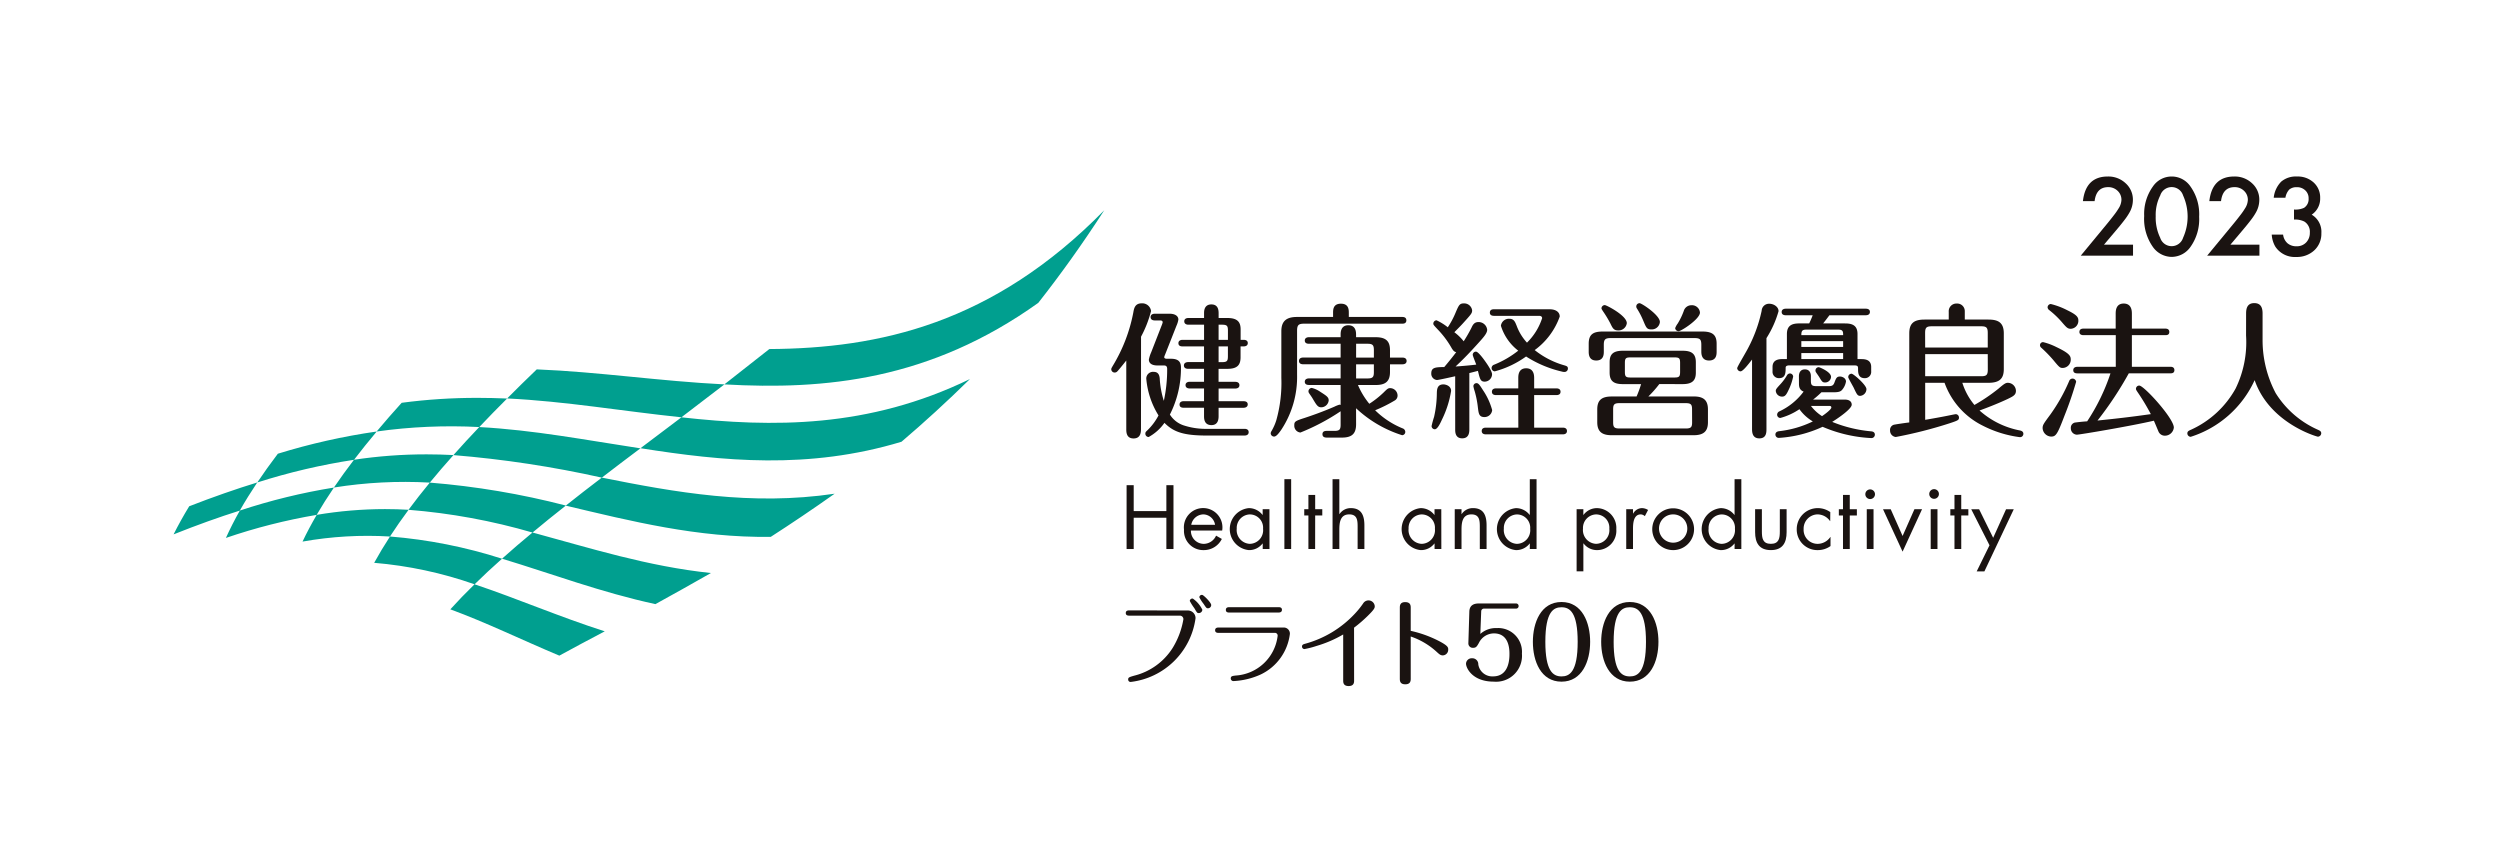 <svg xmlns="http://www.w3.org/2000/svg" xmlns:xlink="http://www.w3.org/1999/xlink" width="199.724" height="69.086" viewBox="0 0 199.724 69.086">
  <defs>
    <clipPath id="clip-path">
      <path id="パス_3235" data-name="パス 3235" d="M41.52,59.048a32.333,32.333,0,0,1,8.02,1.716q-1.036,1.01-1.932,2c2.889,1.06,5.723,2.448,8.708,3.7q1.7-.929,3.629-1.943c-3.614-1.153-7-2.621-10.4-3.757q1.029-1.012,2.192-2.043a39.622,39.622,0,0,0-8.95-1.775q-.69,1.06-1.262,2.1m10.212-.327c3.965,1.2,7.946,2.7,12.255,3.629,1.407-.773,2.884-1.6,4.434-2.484-5.062-.532-9.695-2.005-14.252-3.238q-1.282,1.059-2.437,2.093m-14.805-3.5Q36.3,56.3,35.8,57.352a29.683,29.683,0,0,1,6.984-.405q.689-1.059,1.489-2.136-.926-.054-1.883-.055a32.982,32.982,0,0,0-5.461.461m-6.136-.345q-.627,1.11-1.115,2.188a46.332,46.332,0,0,1,7.251-1.842q.629-1.079,1.379-2.182a48.409,48.409,0,0,0-7.515,1.837m13.48-.06a49.389,49.389,0,0,1,9.9,1.817q1.272-1.064,2.666-2.157A63.735,63.735,0,0,0,45.968,52.64q-.9,1.093-1.7,2.171m-17.515-.29q-.7,1.145-1.254,2.255c1.875-.748,3.632-1.378,5.289-1.9q.631-1.109,1.393-2.247c-1.7.523-3.505,1.15-5.429,1.9m30.079-.049c5.189,1.229,10.523,2.579,16.378,2.493,1.64-1.056,3.34-2.2,5.1-3.446-6.663.988-12.74-.115-18.6-1.286q-1.5,1.141-2.881,2.239M39.913,50.811q-.857,1.12-1.607,2.223a35.747,35.747,0,0,1,7.662-.394q.9-1.094,1.89-2.2-1.067-.055-2.164-.057a38.669,38.669,0,0,0-5.781.432m-6.082-.485q-.882,1.16-1.646,2.3a50.278,50.278,0,0,1,7.728-1.812q.857-1.122,1.813-2.26a51.58,51.58,0,0,0-7.9,1.775m14.027.11a86.858,86.858,0,0,1,11.858,1.8q1.485-1.145,3.082-2.34c-4.353-.662-8.526-1.467-12.876-1.7q-1.077,1.128-2.064,2.24m-4.133-4.179q-1.045,1.154-2,2.294a42.823,42.823,0,0,1,8.2-.356q1.07-1.131,2.223-2.279-1.172-.051-2.368-.053a45.485,45.485,0,0,0-6.053.394m22.342,1.166Q64.379,48.69,62.8,49.892c6.557,1.038,13.408,1.732,20.85-.515,1.787-1.523,3.612-3.184,5.469-5.01-8.134,3.947-15.767,3.865-23.052,3.056M52.146,45.917c4.654.224,9.165,1.01,13.921,1.506q1.668-1.275,3.437-2.629c-5.17-.259-10.031-1-14.992-1.2q-1.222,1.172-2.367,2.324m20.946-3.946Q71.25,43.433,69.5,44.794c8.027.457,16.423-.328,25.078-6.513,1.767-2.246,3.529-4.7,5.272-7.4-8.9,9.074-17.992,11.039-26.762,11.089" transform="translate(-25.502 -30.882)" fill="none"/>
    </clipPath>
    <linearGradient id="linear-gradient" x1="-0.021" y1="0.814" x2="-0.015" y2="0.814" gradientUnits="objectBoundingBox">
      <stop offset="0" stop-color="#c7dc9d"/>
      <stop offset="0.05" stop-color="#c7dc9d"/>
      <stop offset="0.95" stop-color="#009f8f"/>
      <stop offset="1" stop-color="#009f8f"/>
    </linearGradient>
    <clipPath id="clip-path-2">
      <rect id="長方形_713" data-name="長方形 713" width="199.723" height="69.086" transform="translate(0 0)" fill="none"/>
    </clipPath>
  </defs>
  <g id="icon_company02" transform="translate(-1272.481 -4557.507)">
    <g id="グループ_2830" data-name="グループ 2830" transform="translate(1286.352 4574.304)" clip-path="url(#clip-path)">
      <path id="パス_3234" data-name="パス 3234" d="M3.7,7.226,74.2-37.468l27.57,65.239-70.5,44.694Z" transform="translate(-15.557 0.293)" fill="url(#linear-gradient)"/>
    </g>
    <g id="グループ_2832" data-name="グループ 2832" transform="translate(1272.481 4557.507)" clip-path="url(#clip-path-2)">
      <path id="パス_3236" data-name="パス 3236" d="M168.654,73.334v-2.07h.568v5.1h-.568v-2.5h-2.61v2.5h-.568v-5.1h.568v2.07Z" transform="translate(-75.473 -32.503)" fill="#1a1311"/>
      <path id="パス_3237" data-name="パス 3237" d="M174.46,76.426a1.03,1.03,0,0,0,1.042,1.062,1.087,1.087,0,0,0,.967-.656l.461.264a1.6,1.6,0,0,1-1.467.892,1.538,1.538,0,0,1-1.556-1.636,1.541,1.541,0,1,1,3.05.074Zm1.928-.46a.97.97,0,0,0-.933-.832,1.006,1.006,0,0,0-.968.832Z" transform="translate(-79.318 -34.04)" fill="#1a1311"/>
      <path id="パス_3238" data-name="パス 3238" d="M183.805,77.9h-.541v-.44h-.014a1.338,1.338,0,0,1-1.1.527,1.685,1.685,0,0,1,.007-3.354,1.376,1.376,0,0,1,1.089.541h.014v-.453h.541Zm-2.617-1.624a1.1,1.1,0,0,0,1.042,1.211,1.085,1.085,0,0,0,1.062-1.2,1.063,1.063,0,0,0-1.068-1.15,1.078,1.078,0,0,0-1.035,1.143" transform="translate(-82.386 -34.04)" fill="#1a1311"/>
      <rect id="長方形_712" data-name="長方形 712" width="0.541" height="5.579" transform="translate(102.609 38.281)" fill="#1a1311"/>
      <path id="パス_3239" data-name="パス 3239" d="M192.437,77.016H191.9V74.337h-.332v-.5h.332V72.694h.541v1.143h.568v.5h-.568Z" transform="translate(-87.372 -33.155)" fill="#1a1311"/>
      <path id="パス_3240" data-name="パス 3240" d="M196.271,70.382v2.772l.014.015a1.065,1.065,0,0,1,.906-.474c.879,0,1.082.636,1.082,1.38v1.886h-.541V74.169c0-.513-.041-.974-.67-.974-.744,0-.791.69-.791,1.257v1.508h-.542V70.382Z" transform="translate(-89.272 -32.101)" fill="#1a1311"/>
      <path id="パス_3241" data-name="パス 3241" d="M209.048,77.9h-.541v-.44h-.013a1.338,1.338,0,0,1-1.1.527,1.685,1.685,0,0,1,.007-3.354,1.377,1.377,0,0,1,1.089.541h.013v-.453h.541Zm-2.617-1.624a1.1,1.1,0,0,0,1.042,1.211,1.085,1.085,0,0,0,1.062-1.2,1.063,1.063,0,0,0-1.068-1.15,1.078,1.078,0,0,0-1.035,1.143" transform="translate(-93.9 -34.04)" fill="#1a1311"/>
      <path id="パス_3242" data-name="パス 3242" d="M214.216,75.107h.014a1.065,1.065,0,0,1,.906-.474c.879,0,1.082.636,1.082,1.38V77.9h-.541V76.108c0-.513-.041-.974-.67-.974-.743,0-.791.69-.791,1.258V77.9h-.542V74.721h.542Z" transform="translate(-97.456 -34.04)" fill="#1a1311"/>
      <path id="パス_3243" data-name="パス 3243" d="M222.5,75.522h-.014a1.357,1.357,0,0,1-1.1.527,1.685,1.685,0,0,1,.007-3.354,1.377,1.377,0,0,1,1.089.541h.014V70.382h.54v5.58h-.54Zm-2.077-1.184a1.1,1.1,0,0,0,1.042,1.211,1.085,1.085,0,0,0,1.062-1.2,1.063,1.063,0,0,0-1.068-1.15,1.078,1.078,0,0,0-1.035,1.143" transform="translate(-100.281 -32.101)" fill="#1a1311"/>
      <path id="パス_3244" data-name="パス 3244" d="M232.11,75.175h.014a1.341,1.341,0,0,1,1.1-.541,1.579,1.579,0,0,1,1.521,1.684,1.545,1.545,0,0,1-1.528,1.67,1.338,1.338,0,0,1-1.089-.535h-.014v2.233h-.54V74.722h.54Zm-.027,1.1a1.1,1.1,0,0,0,1.042,1.211,1.084,1.084,0,0,0,1.062-1.2,1.063,1.063,0,0,0-1.068-1.15,1.078,1.078,0,0,0-1.035,1.143" transform="translate(-105.619 -34.04)" fill="#1a1311"/>
      <path id="パス_3245" data-name="パス 3245" d="M239.41,75.066h.014a.818.818,0,0,1,.7-.433.959.959,0,0,1,.487.149l-.257.494a.523.523,0,0,0-.324-.142c-.6,0-.622.764-.622,1.177V77.9h-.541V74.721h.541Z" transform="translate(-108.948 -34.04)" fill="#1a1311"/>
      <path id="パス_3246" data-name="パス 3246" d="M242.687,76.318a1.67,1.67,0,1,1,1.67,1.67,1.669,1.669,0,0,1-1.67-1.67m.541-.007a1.13,1.13,0,1,0,1.13-1.177,1.126,1.126,0,0,0-1.13,1.177" transform="translate(-110.689 -34.04)" fill="#1a1311"/>
      <path id="パス_3247" data-name="パス 3247" d="M252.579,75.522h-.014a1.357,1.357,0,0,1-1.1.527,1.685,1.685,0,0,1,.007-3.354,1.377,1.377,0,0,1,1.089.541h.014V70.382h.541v5.58h-.541ZM250.5,74.338a1.1,1.1,0,0,0,1.042,1.211,1.085,1.085,0,0,0,1.062-1.2,1.063,1.063,0,0,0-1.068-1.15,1.078,1.078,0,0,0-1.035,1.143" transform="translate(-114.001 -32.101)" fill="#1a1311"/>
      <path id="パス_3248" data-name="パス 3248" d="M258.336,76.567c0,.535.06.994.717.994s.716-.46.716-.994V74.795h.542v1.833c0,.845-.318,1.433-1.258,1.433s-1.258-.588-1.258-1.433V74.795h.541Z" transform="translate(-117.58 -34.114)" fill="#1a1311"/>
      <path id="パス_3249" data-name="パス 3249" d="M266.58,75.669h-.014a1.227,1.227,0,0,0-.988-.535,1.136,1.136,0,0,0-1.122,1.177,1.115,1.115,0,0,0,1.1,1.177,1.235,1.235,0,0,0,1.034-.548h.014v.724a1.734,1.734,0,0,1-1.008.324,1.647,1.647,0,0,1-1.691-1.677,1.677,1.677,0,0,1,1.7-1.677,1.714,1.714,0,0,1,.981.318Z" transform="translate(-120.365 -34.04)" fill="#1a1311"/>
      <path id="パス_3250" data-name="パス 3250" d="M270.966,77.016h-.541V74.337h-.332v-.5h.332V72.694h.541v1.143h.568v.5h-.568Z" transform="translate(-123.189 -33.155)" fill="#1a1311"/>
      <path id="パス_3251" data-name="パス 3251" d="M274.757,72.271a.385.385,0,1,1-.771,0,.385.385,0,1,1,.771,0m-.115,4.376H274.1V73.468h.541Z" transform="translate(-124.965 -32.787)" fill="#1a1311"/>
      <path id="パス_3252" data-name="パス 3252" d="M278.147,76.933l.946-2.137h.609l-1.555,3.388L276.585,74.8h.615Z" transform="translate(-126.15 -34.114)" fill="#1a1311"/>
      <path id="パス_3253" data-name="パス 3253" d="M284.145,72.271a.386.386,0,0,1-.771,0,.386.386,0,1,1,.771,0m-.115,4.376h-.541V73.468h.541Z" transform="translate(-129.246 -32.787)" fill="#1a1311"/>
      <path id="パス_3254" data-name="パス 3254" d="M287.342,77.016H286.8V74.337h-.331v-.5h.331V72.694h.541v1.143h.568v.5h-.568Z" transform="translate(-130.658 -33.155)" fill="#1a1311"/>
      <path id="パス_3255" data-name="パス 3255" d="M289.541,74.8h.629l1.123,2.279,1.028-2.279h.616l-2.347,4.964h-.615L291,77.676Z" transform="translate(-132.059 -34.114)" fill="#1a1311"/>
      <path id="パス_3256" data-name="パス 3256" d="M165.6,54.575c0,.233,0,.779-.593.779s-.582-.535-.582-.779V49.126c-.384.49-.639.792-.709.862a.286.286,0,0,1-.221.1.268.268,0,0,1-.269-.255c0-.082.024-.106.128-.292a12.824,12.824,0,0,0,1.63-4.236c.059-.337.128-.746.675-.746a.706.706,0,0,1,.745.616,9.1,9.1,0,0,1-.8,2.05Zm8.275.011c.117,0,.327.034.327.267s-.22.268-.327.268h-3.025c-1.875,0-2.655-.291-3.376-1.013a3.728,3.728,0,0,1-1.258,1.129.26.26,0,0,1-.267-.255c0-.117.023-.151.185-.3A4.617,4.617,0,0,0,167,53.514a6.6,6.6,0,0,1-.978-2.944.538.538,0,0,1,.6-.535c.385,0,.454.3.476.535a7.212,7.212,0,0,0,.327,1.781,11.721,11.721,0,0,0,.267-2.55c0-.256-.14-.278-.278-.278h-.5c-.685,0-.685-.4-.685-.467a2.61,2.61,0,0,1,.184-.58l.862-2.212a1.119,1.119,0,0,0,.058-.187c0-.151-.152-.151-.209-.151h-.43c-.107,0-.327-.034-.327-.268s.233-.268.327-.268H167.9c.385,0,.687.163.687.466a1.891,1.891,0,0,1-.151.49l-.9,2.282a1.519,1.519,0,0,0-.081.221c0,.138.175.138.222.138h.327c.685,0,.79.35.79.711a8.192,8.192,0,0,1-.885,3.747,2.067,2.067,0,0,0,1.059.851,5.708,5.708,0,0,0,1.724.291ZM168.917,48c-.117,0-.327-.023-.327-.255s.221-.269.327-.269h1.722v-1.21h-1.257c-.1,0-.325-.036-.325-.269s.221-.266.325-.266h1.257v-.385c0-.151,0-.7.583-.7.488,0,.58.36.58.7v.385h.7c.86,0,1.058.373,1.058.919v.826h.245c.1,0,.327.023.327.257S173.91,48,173.8,48h-.245v.874c0,.628-.28.919-1.058.919h-.7v1.037h1.339c.106,0,.327.035.327.268s-.221.267-.327.267H171.8v1.014h2c.1,0,.327.023.327.255s-.233.269-.327.269h-2v.675c0,.291-.069.71-.569.71-.571,0-.594-.49-.594-.71V52.9h-1.63c-.117,0-.326-.023-.326-.256s.222-.268.326-.268h1.63V51.361h-1.153c-.1,0-.325-.034-.325-.267s.233-.268.325-.268h1.153V49.79h-1.28c-.106,0-.327-.034-.327-.267s.233-.269.327-.269h1.28V48Zm3.629-.524v-.722c0-.384-.057-.488-.476-.488H171.8v1.21ZM171.8,48v1.257h.268c.42,0,.476-.1.476-.488V48Z" transform="translate(-74.447 -20.326)" fill="#1a1311"/>
      <path id="パス_3257" data-name="パス 3257" d="M191.627,45.667v-.315c0-.267,0-.745.628-.745s.629.49.629.745v.315h4.27c.094,0,.327.011.327.268s-.221.268-.327.268h-7.82c-.466,0-.583.1-.583.582v3.492a7.644,7.644,0,0,1-1.268,4.411c-.151.209-.373.535-.569.535a.27.27,0,0,1-.269-.257.34.34,0,0,1,.059-.174,4.228,4.228,0,0,0,.384-.861,11.007,11.007,0,0,0,.406-3.4V46.807c0-.767.361-1.14,1.246-1.14Zm1.839,8.554c0,.687-.245,1.083-1.13,1.083h-1.2c-.092,0-.358,0-.358-.269s.255-.266.358-.266h.594c.419,0,.5-.117.5-.5V53.2a17.082,17.082,0,0,1-3.212,1.7.543.543,0,0,1-.49-.571c0-.3.058-.35.815-.593.57-.187,1.466-.5,2.386-.9a2.58,2.58,0,0,1,.408-.163.278.278,0,0,1,.093.023V51.1h-2.538c-.1,0-.325-.024-.325-.257s.233-.267.325-.267h2.538v-1.13h-3c-.117,0-.327-.034-.327-.267s.221-.269.327-.269h3V47.808h-2.538c-.1,0-.325-.023-.325-.255s.221-.269.325-.269h2.538v-.208c0-.164,0-.746.616-.746.593,0,.618.524.618.746v.208h1.559c.826,0,1.151.315,1.151,1.036v.593h1c.117,0,.327.036.327.269s-.221.267-.327.267h-1v.618c0,.8-.419,1.036-1.151,1.036h-1.408a6.144,6.144,0,0,0,.907,1.5,7.462,7.462,0,0,0,1.14-.9c.314-.314.373-.35.535-.35a.6.6,0,0,1,.582.594.449.449,0,0,1-.209.383,11.665,11.665,0,0,1-1.583.792,6.748,6.748,0,0,0,2.187,1.442.309.309,0,0,1,.222.281.261.261,0,0,1-.256.268,9.576,9.576,0,0,1-3.677-2.154Zm-2.841-2.561c.511.325.652.431.652.675a.609.609,0,0,1-.583.549c-.289,0-.383-.165-.72-.734-.036-.07-.222-.327-.281-.419a.325.325,0,0,1-.033-.128.277.277,0,0,1,.266-.267,2.093,2.093,0,0,1,.7.325m2.841-2.747h1.42V48.32c0-.384-.081-.512-.5-.512h-.919Zm0,1.665h.919c.42,0,.5-.128.5-.5v-.629h-1.42Z" transform="translate(-85.128 -20.345)" fill="#1a1311"/>
      <path id="パス_3258" data-name="パス 3258" d="M212.14,50.384c-.2.047-1.327.3-1.456.3a.5.5,0,0,1-.454-.523c0-.488.338-.5,1.037-.512.268-.314.685-.826.955-1.188-.14-.034-.21-.081-.35-.3a7.305,7.305,0,0,0-1.048-1.432c-.383-.407-.431-.454-.431-.547a.27.27,0,0,1,.257-.268,4.443,4.443,0,0,1,.9.559,6.639,6.639,0,0,0,.616-1.153c.268-.628.326-.756.676-.756a.639.639,0,0,1,.652.56c0,.232-.082.314-.767,1.07-.21.233-.537.547-.652.675a4.04,4.04,0,0,1,.745.722,11.717,11.717,0,0,0,.616-1.071c.1-.221.221-.465.56-.465a.688.688,0,0,1,.7.616c0,.291-.3.618-.862,1.234-.79.874-1.257,1.316-1.664,1.7.442-.025,1.316-.106,1.653-.151-.046-.128-.28-.7-.28-.78a.252.252,0,0,1,.257-.256c.151,0,.465.407.6.583.047.069.686.9.686,1.232a.6.6,0,0,1-.582.583c-.337,0-.384-.185-.547-.862-.093.024-.582.153-.686.176v4.48c0,.21,0,.734-.571.734s-.559-.536-.559-.723Zm-1.886,3.981a7.523,7.523,0,0,1,.2-.734,8.9,8.9,0,0,0,.221-1.921c.011-.255.023-.675.524-.675.187,0,.616.117.616.524a8.114,8.114,0,0,1-.744,2.316c-.127.28-.349.745-.559.745a.258.258,0,0,1-.257-.255m3.7-1.478a7.784,7.784,0,0,0-.255-1.3,2.712,2.712,0,0,1-.106-.407.249.249,0,0,1,.257-.244c.163,0,.278.2.523.58a5.324,5.324,0,0,1,.721,1.572.615.615,0,0,1-.616.558c-.443,0-.465-.3-.524-.756m3.223-1H215.4c-.1,0-.325-.023-.325-.267s.233-.269.325-.269h1.781v-.815c0-.2,0-.79.629-.79s.639.581.639.79v.815h1.781c.116,0,.327.036.327.269s-.21.267-.327.267h-1.781v2.6h2.294c.117,0,.327.036.327.268s-.21.268-.327.268h-6.158c-.1,0-.325-.023-.325-.268s.233-.268.325-.268h2.6Zm-1.943-6.332c-.1,0-.325-.023-.325-.255,0-.256.221-.269.325-.269h4.457c.465,0,.8.21.8.583a5.652,5.652,0,0,1-2,2.677,6.737,6.737,0,0,0,2.421,1.234c.174.057.232.1.232.245a.27.27,0,0,1-.257.268.782.782,0,0,1-.245-.035,9.115,9.115,0,0,1-2.839-1.2,7.646,7.646,0,0,1-2.5,1.187.269.269,0,0,1-.256-.269.289.289,0,0,1,.21-.266,7.764,7.764,0,0,0,1.919-1.117,4,4,0,0,1-1.384-1.991.642.642,0,0,1,.674-.557c.361,0,.454.232.583.557a4.069,4.069,0,0,0,.826,1.35,4.834,4.834,0,0,0,1.21-1.955c0-.117-.092-.187-.232-.187Z" transform="translate(-95.886 -20.326)" fill="#1a1311"/>
      <path id="パス_3259" data-name="パス 3259" d="M234.555,48.386c0,.222,0,.732-.607.732s-.6-.546-.6-.732V47.78c0-.745.35-.977,1.13-.977h7.948c.839,0,1.142.291,1.142.977v.606c0,.232,0,.732-.606.732s-.617-.534-.617-.732v-.512c0-.431-.092-.548-.546-.548H235.1c-.442,0-.546.117-.546.548ZM238.988,51a8.722,8.722,0,0,1-.873.989h3.608c.722,0,1.151.232,1.151,1.036v1.025c0,.72-.337,1.036-1.151,1.036h-6.541c-.722,0-1.151-.245-1.151-1.036V53.029c0-.733.337-1.036,1.151-1.036h1.99a8.31,8.31,0,0,0,.361-.989h-1.456c-.733,0-1.058-.246-1.058-.921v-.826c0-.616.255-.919,1.058-.919h4.772c.71,0,1.058.233,1.058.919v.826c0,.594-.244.921-1.058.921Zm-3.293-4.284c-.35,0-.443-.2-.605-.535a8.765,8.765,0,0,0-.571-.955c-.115-.174-.151-.232-.151-.28a.268.268,0,0,1,.268-.255c.127,0,1.756.837,1.756,1.442a.664.664,0,0,1-.7.582m5.912,6.309c0-.372-.07-.5-.5-.5H235.8c-.429,0-.5.129-.5.5v1.025c0,.373.07.5.5.5h5.309c.429,0,.5-.127.5-.5Zm-.955-3.713c0-.361-.069-.442-.441-.442h-3.528c-.372,0-.442.081-.442.442v.711c0,.371.07.454.442.454h3.528c.372,0,.441-.082.441-.454Zm-2.3-2.677c-.362,0-.408-.14-.653-.722a6.306,6.306,0,0,0-.49-.941.289.289,0,0,1-.058-.176.26.26,0,0,1,.268-.255c.163,0,1.619.955,1.619,1.5a.652.652,0,0,1-.686.594m3.887-1.35c0,.524-1.5,1.49-1.7,1.49a.27.27,0,0,1-.28-.244,1.439,1.439,0,0,1,.2-.361,5.526,5.526,0,0,0,.488-1.013.633.633,0,0,1,.606-.454.641.641,0,0,1,.686.582" transform="translate(-106.427 -20.317)" fill="#1a1311"/>
      <path id="パス_3260" data-name="パス 3260" d="M257.5,54.6c0,.278,0,.767-.569.767s-.583-.513-.583-.767v-5.53c-.326.419-.733.943-.921.943a.278.278,0,0,1-.266-.257c0-.092.535-.988.628-1.162a11.556,11.556,0,0,0,1.327-3.422.586.586,0,0,1,.616-.56c.338,0,.734.234.734.594a8.123,8.123,0,0,1-.966,2.153Zm6.286-8.416c.593,0,.988.174.988.849v2h.292c.3,0,.8.034.8.628v.35a.5.5,0,0,1-.512.546c-.537,0-.537-.454-.537-.779,0-.2-.057-.244-.36-.244h-5.051c-.152,0-.373,0-.373.185,0,.383,0,.837-.524.837a.506.506,0,0,1-.524-.546v-.35c0-.616.569-.628.8-.628h.348v-2c0-.686.408-.849.99-.849h.79c.107-.209.233-.523.281-.652h-2.154c-.1,0-.325-.024-.325-.257s.221-.267.325-.267h6.4c.116,0,.325.034.325.255,0,.244-.232.268-.325.268h-2.91c-.338.454-.383.5-.5.652ZM260.093,50.4c0-.3.141-.546.477-.546s.479.244.479.546v.35c0,.337.058.443.442.443h.988c.269,0,.372-.07.454-.292.128-.35.187-.476.442-.476.21,0,.478.151.478.4a1.345,1.345,0,0,1-.3.652c-.138.174-.337.208-.756.208h-.908a7.121,7.121,0,0,1-.664.583h2.538c.327,0,.548.14.548.408,0,.337-1.072,1.07-1.559,1.373a10.726,10.726,0,0,0,3.119.756c.081.011.289.036.289.269a.273.273,0,0,1-.3.268,11.2,11.2,0,0,1-3.875-.9,9.738,9.738,0,0,1-3.479.885.266.266,0,0,1-.291-.266c0-.163.115-.246.3-.269a8.217,8.217,0,0,0,2.689-.779,3.541,3.541,0,0,1-1.071-.977,5.075,5.075,0,0,1-1.525.7.261.261,0,0,1-.256-.269.3.3,0,0,1,.151-.244,5.078,5.078,0,0,0,1.966-1.594c-.373-.14-.373-.454-.373-.7Zm-.464.048a4.371,4.371,0,0,1-.338,1c-.185.4-.291.582-.535.582a.5.5,0,0,1-.512-.465c0-.117.07-.2.4-.559a3.836,3.836,0,0,0,.5-.686.289.289,0,0,1,.221-.14.262.262,0,0,1,.268.268m3.992-3.329c.012-.373-.082-.443-.443-.443h-2.453c-.35,0-.443.07-.443.443Zm0,.478h-3.339v.465h3.339Zm0,.953h-3.339v.478h3.339Zm-2.571,4.225a3.422,3.422,0,0,0,.884.815c.28-.185.745-.547.745-.686s-.116-.128-.176-.128Zm.628-3.095c.057,0,.977.373.977.767a.468.468,0,0,1-.476.454c-.21,0-.256-.081-.466-.431-.035-.059-.2-.291-.244-.361a.273.273,0,0,1-.059-.175.267.267,0,0,1,.268-.255m3.805,1.756a.544.544,0,0,1-.5.535c-.21,0-.268-.116-.512-.639-.07-.14-.442-.781-.442-.851a.264.264,0,0,1,.266-.278c.153,0,1.188.9,1.188,1.232" transform="translate(-116.378 -20.345)" fill="#1a1311"/>
      <path id="パス_3261" data-name="パス 3261" d="M283.39,50.918a5.2,5.2,0,0,0,.966,1.77,14.659,14.659,0,0,0,1.909-1.292c.465-.4.592-.478.756-.478a.656.656,0,0,1,.651.641c0,.336-.232.442-.662.652-.862.406-1.794.756-2.247.919a6.728,6.728,0,0,0,3.225,1.594c.163.036.278.106.278.269a.264.264,0,0,1-.278.268,8.993,8.993,0,0,1-2.968-.92,6.128,6.128,0,0,1-3.05-3.422h-1.548v2.957c.49-.082,1.328-.233,1.653-.3.069-.011.733-.152.792-.152a.268.268,0,0,1,.255.268c0,.2-.07.234-.733.455a34.949,34.949,0,0,1-4.316,1.1.506.506,0,0,1-.456-.524.428.428,0,0,1,.3-.454c.153-.034.862-.14,1.234-.185V46.972c0-.8.361-1.106,1.221-1.106h1.932V45.25a.615.615,0,0,1,.641-.664.606.606,0,0,1,.641.618v.662h1.885c.779,0,1.232.234,1.232,1.106v2.853c0,.8-.384,1.093-1.232,1.093ZM280.421,48.1h5V46.949c0-.442-.1-.546-.535-.546h-3.922c-.443,0-.547.1-.547.546Zm5,.525h-5v1.768h4.469c.431,0,.535-.1.535-.547Z" transform="translate(-126.62 -20.336)" fill="#1a1311"/>
      <path id="パス_3262" data-name="パス 3262" d="M301.456,49.73c-.22,0-.267-.034-.756-.628a10.574,10.574,0,0,0-.966-.989.264.264,0,0,1-.1-.2.241.241,0,0,1,.256-.244,5,5,0,0,1,1.036.384c.977.465,1.164.686,1.164.977a.658.658,0,0,1-.629.7m1.061,1.106a28.207,28.207,0,0,1-.932,2.713c-.569,1.5-.686,1.664-1.07,1.664a.708.708,0,0,1-.676-.675c0-.257.082-.361.64-1.117a13.982,13.982,0,0,0,1.49-2.666.28.28,0,0,1,.257-.174.291.291,0,0,1,.292.256m-.443-4.236c-.245,0-.35-.127-.722-.559a7.091,7.091,0,0,0-1-.943.3.3,0,0,1-.117-.209.269.269,0,0,1,.257-.267,5.932,5.932,0,0,1,1.3.488c.722.35.9.537.9.815a.635.635,0,0,1-.616.676m.535,3.561c-.117,0-.325-.023-.325-.255s.221-.269.325-.269h3.072V47.111H303.11c-.117,0-.327-.034-.327-.256,0-.245.221-.268.327-.268h2.571V45.4c0-.2,0-.815.641-.815s.653.605.653.815v1.187h2.663c.095,0,.327.012.327.268s-.221.256-.327.256h-2.663v2.525h3.072c.092,0,.325.011.325.269s-.233.255-.325.255h-3.318a28.211,28.211,0,0,1-2.5,3.772c1.711-.176,2.688-.291,4.26-.512a17.608,17.608,0,0,0-1.073-1.781c-.1-.151-.115-.187-.115-.244a.26.26,0,0,1,.266-.257c.375,0,2.76,2.619,2.76,3.352a.721.721,0,0,1-.722.653.552.552,0,0,1-.512-.35c-.059-.139-.3-.72-.361-.848-1.862.431-5.923,1.117-6.158,1.117a.506.506,0,0,1-.476-.524.421.421,0,0,1,.314-.442c.151-.023.652-.082.99-.1a16.044,16.044,0,0,0,1.863-3.83Z" transform="translate(-136.66 -20.335)" fill="#1a1311"/>
      <path id="パス_3263" data-name="パス 3263" d="M325.978,45.349c0-.361.07-.826.652-.826.524,0,.664.361.664.826v2.187a9.074,9.074,0,0,0,1.047,4.179,7.582,7.582,0,0,0,3.34,2.91c.176.082.3.128.3.3a.279.279,0,0,1-.269.268c-.069,0-3.864-1.07-5.051-4.516a8.4,8.4,0,0,1-5.109,4.527.278.278,0,0,1-.268-.267c0-.176.115-.221.325-.315a7.718,7.718,0,0,0,3.528-3.269,8.426,8.426,0,0,0,.838-4.237Z" transform="translate(-146.538 -20.307)" fill="#1a1311"/>
      <path id="パス_3264" data-name="パス 3264" d="M170.3,88.622a.612.612,0,0,1,.63.622,5.929,5.929,0,0,1-5.182,5.088.19.19,0,0,1-.2-.2c0-.156.078-.187.475-.3a5.073,5.073,0,0,0,3.073-2.209,6.413,6.413,0,0,0,.864-2.3.28.28,0,0,0-.3-.288h-4.015c-.085,0-.288,0-.288-.21s.2-.21.288-.21Zm1.175-.063a.284.284,0,0,1-.288.272c-.125,0-.148-.039-.358-.4a4.23,4.23,0,0,1-.358-.568.2.2,0,0,1,.249-.187,2.288,2.288,0,0,1,.754.887m.708-.373a.261.261,0,0,1-.264.257c-.109,0-.14-.039-.343-.35a3.236,3.236,0,0,1-.342-.529.2.2,0,0,1,.241-.187c.109.023.708.607.708.809" transform="translate(-75.419 -39.851)" fill="#1a1311"/>
      <path id="パス_3265" data-name="パス 3265" d="M183.942,90.809a.486.486,0,0,1,.514.513,4.137,4.137,0,0,1-2.327,3.236,5.925,5.925,0,0,1-2.178.529.211.211,0,0,1-.218-.21c0-.187.132-.2.4-.233a3.6,3.6,0,0,0,3.345-3.167.215.215,0,0,0-.233-.241h-4.474c-.085,0-.288,0-.288-.21s.2-.218.288-.218Zm-.4-1.626c.085,0,.28,0,.28.21s-.195.218-.28.218h-3.921c-.086,0-.28,0-.28-.21s.187-.218.28-.218Z" transform="translate(-81.408 -40.676)" fill="#1a1311"/>
      <path id="パス_3266" data-name="パス 3266" d="M195.4,94.57c0,.148,0,.451-.436.451s-.436-.3-.436-.459V90.9a9.476,9.476,0,0,1-2.132.918,6.965,6.965,0,0,1-.964.249.2.2,0,0,1-.195-.2c0-.156.125-.187.226-.218a8.468,8.468,0,0,0,4.03-2.443,6.762,6.762,0,0,0,.63-.786.5.5,0,0,1,.926.218c0,.132,0,.225-.553.77a10.9,10.9,0,0,1-1.1.949Z" transform="translate(-87.221 -40.213)" fill="#1a1311"/>
      <path id="パス_3267" data-name="パス 3267" d="M206.482,94.539c0,.163,0,.467-.436.467s-.436-.3-.436-.459v-5.64c0-.164,0-.467.428-.467.443,0,.443.3.443.459v1.836a9.289,9.289,0,0,1,2.108.739c.872.436.887.576.887.755a.45.45,0,0,1-.428.467c-.187,0-.288-.094-.482-.272a5.829,5.829,0,0,0-2.085-1.237Z" transform="translate(-93.779 -40.337)" fill="#1a1311"/>
      <path id="パス_3268" data-name="パス 3268" d="M215.6,89.285c.016-.5.35-.646.754-.646h2.972a.2.2,0,0,1,.21.2.2.2,0,0,1-.21.21h-2.552a.218.218,0,0,0-.226.218l-.07,1.805a1.857,1.857,0,0,1,1.315-.467,1.9,1.9,0,0,1,2.008,2.046,2.072,2.072,0,0,1-2.249,2.233c-1.7,0-2.217-1.081-2.217-1.439a.452.452,0,0,1,.474-.428.475.475,0,0,1,.506.49,1.129,1.129,0,0,0,1.182.957c1.308,0,1.308-1.471,1.308-1.8,0-.389-.039-1.634-1.237-1.634a1.341,1.341,0,0,0-1.206.763c-.156.272-.218.389-.459.389a.352.352,0,0,1-.381-.365Z" transform="translate(-98.215 -40.428)" fill="#1a1311"/>
      <path id="パス_3269" data-name="パス 3269" d="M229.727,91.606c0,1.564-.654,3.182-2.288,3.182-1.65,0-2.287-1.641-2.287-3.182,0-1.525.63-3.182,2.287-3.182s2.288,1.657,2.288,3.182m-3.579,0c0,2.326.607,2.762,1.292,2.762.615,0,1.291-.319,1.291-2.762,0-2.35-.622-2.762-1.291-2.762-.615,0-1.292.311-1.292,2.762" transform="translate(-102.691 -40.33)" fill="#1a1311"/>
      <path id="パス_3270" data-name="パス 3270" d="M239.76,91.606c0,1.564-.653,3.182-2.288,3.182s-2.287-1.641-2.287-3.182c0-1.525.63-3.182,2.287-3.182s2.288,1.657,2.288,3.182m-3.579,0c0,2.326.606,2.762,1.291,2.762.615,0,1.292-.319,1.292-2.762,0-2.35-.622-2.762-1.292-2.762-.614,0-1.291.311-1.291,2.762" transform="translate(-107.267 -40.33)" fill="#1a1311"/>
      <path id="パス_3271" data-name="パス 3271" d="M307.482,31.37H309.8v.882h-4.177l2.159-2.615q.318-.391.534-.677a5.209,5.209,0,0,0,.328-.479,1.349,1.349,0,0,0,.23-.681.971.971,0,0,0-.306-.729,1.052,1.052,0,0,0-.757-.294q-.942,0-1.08,1.116h-.934q.225-1.965,1.986-1.966a2.006,2.006,0,0,1,1.426.54,1.752,1.752,0,0,1,.58,1.337,2.029,2.029,0,0,1-.27.995,4.906,4.906,0,0,1-.4.6q-.264.348-.667.824Z" transform="translate(-139.393 -11.826)" fill="#1a1311"/>
      <path id="パス_3272" data-name="パス 3272" d="M314.945,29.1a3.749,3.749,0,0,1,.693-2.372,1.809,1.809,0,0,1,3.005,0,3.819,3.819,0,0,1,.692,2.413,3.811,3.811,0,0,1-.692,2.408,1.844,1.844,0,0,1-1.5.8,1.864,1.864,0,0,1-1.507-.8,3.883,3.883,0,0,1-.693-2.449m.922,0a3.687,3.687,0,0,0,.358,1.72.958.958,0,0,0,1.829,0,4.116,4.116,0,0,0,0-3.379.957.957,0,0,0-1.825,0,3.436,3.436,0,0,0-.362,1.659" transform="translate(-143.646 -11.826)" fill="#1a1311"/>
      <path id="パス_3273" data-name="パス 3273" d="M326.052,31.37h2.316v.882h-4.177l2.159-2.615q.318-.391.534-.677a5.211,5.211,0,0,0,.329-.479,1.349,1.349,0,0,0,.23-.681.971.971,0,0,0-.306-.729,1.052,1.052,0,0,0-.757-.294q-.942,0-1.08,1.116h-.934q.225-1.965,1.986-1.966a2.006,2.006,0,0,1,1.426.54,1.752,1.752,0,0,1,.58,1.337,2.029,2.029,0,0,1-.27.995,4.91,4.91,0,0,1-.4.6q-.264.348-.667.824Z" transform="translate(-147.863 -11.826)" fill="#1a1311"/>
      <path id="パス_3274" data-name="パス 3274" d="M335.452,29.361v-.8a1.637,1.637,0,0,0,.8-.133.822.822,0,0,0,.367-.749.85.85,0,0,0-.266-.648.937.937,0,0,0-.681-.253.881.881,0,0,0-.6.189,1.256,1.256,0,0,0-.306.652h-.934a2.152,2.152,0,0,1,.6-1.287,1.809,1.809,0,0,1,1.261-.408,1.872,1.872,0,0,1,1.333.483,1.613,1.613,0,0,1,.516,1.237,1.533,1.533,0,0,1-.677,1.329,1.583,1.583,0,0,1,.773,1.478,1.8,1.8,0,0,1-.564,1.37,2.026,2.026,0,0,1-1.446.531,1.858,1.858,0,0,1-1.668-.826,2.147,2.147,0,0,1-.286-.959h.907a1.1,1.1,0,0,0,.352.691,1.083,1.083,0,0,0,.731.24,1.014,1.014,0,0,0,.753-.3,1.087,1.087,0,0,0,.3-.786.956.956,0,0,0-.448-.894,1.652,1.652,0,0,0-.809-.153" transform="translate(-152.185 -11.823)" fill="#1a1311"/>
    </g>
  </g>
</svg>
